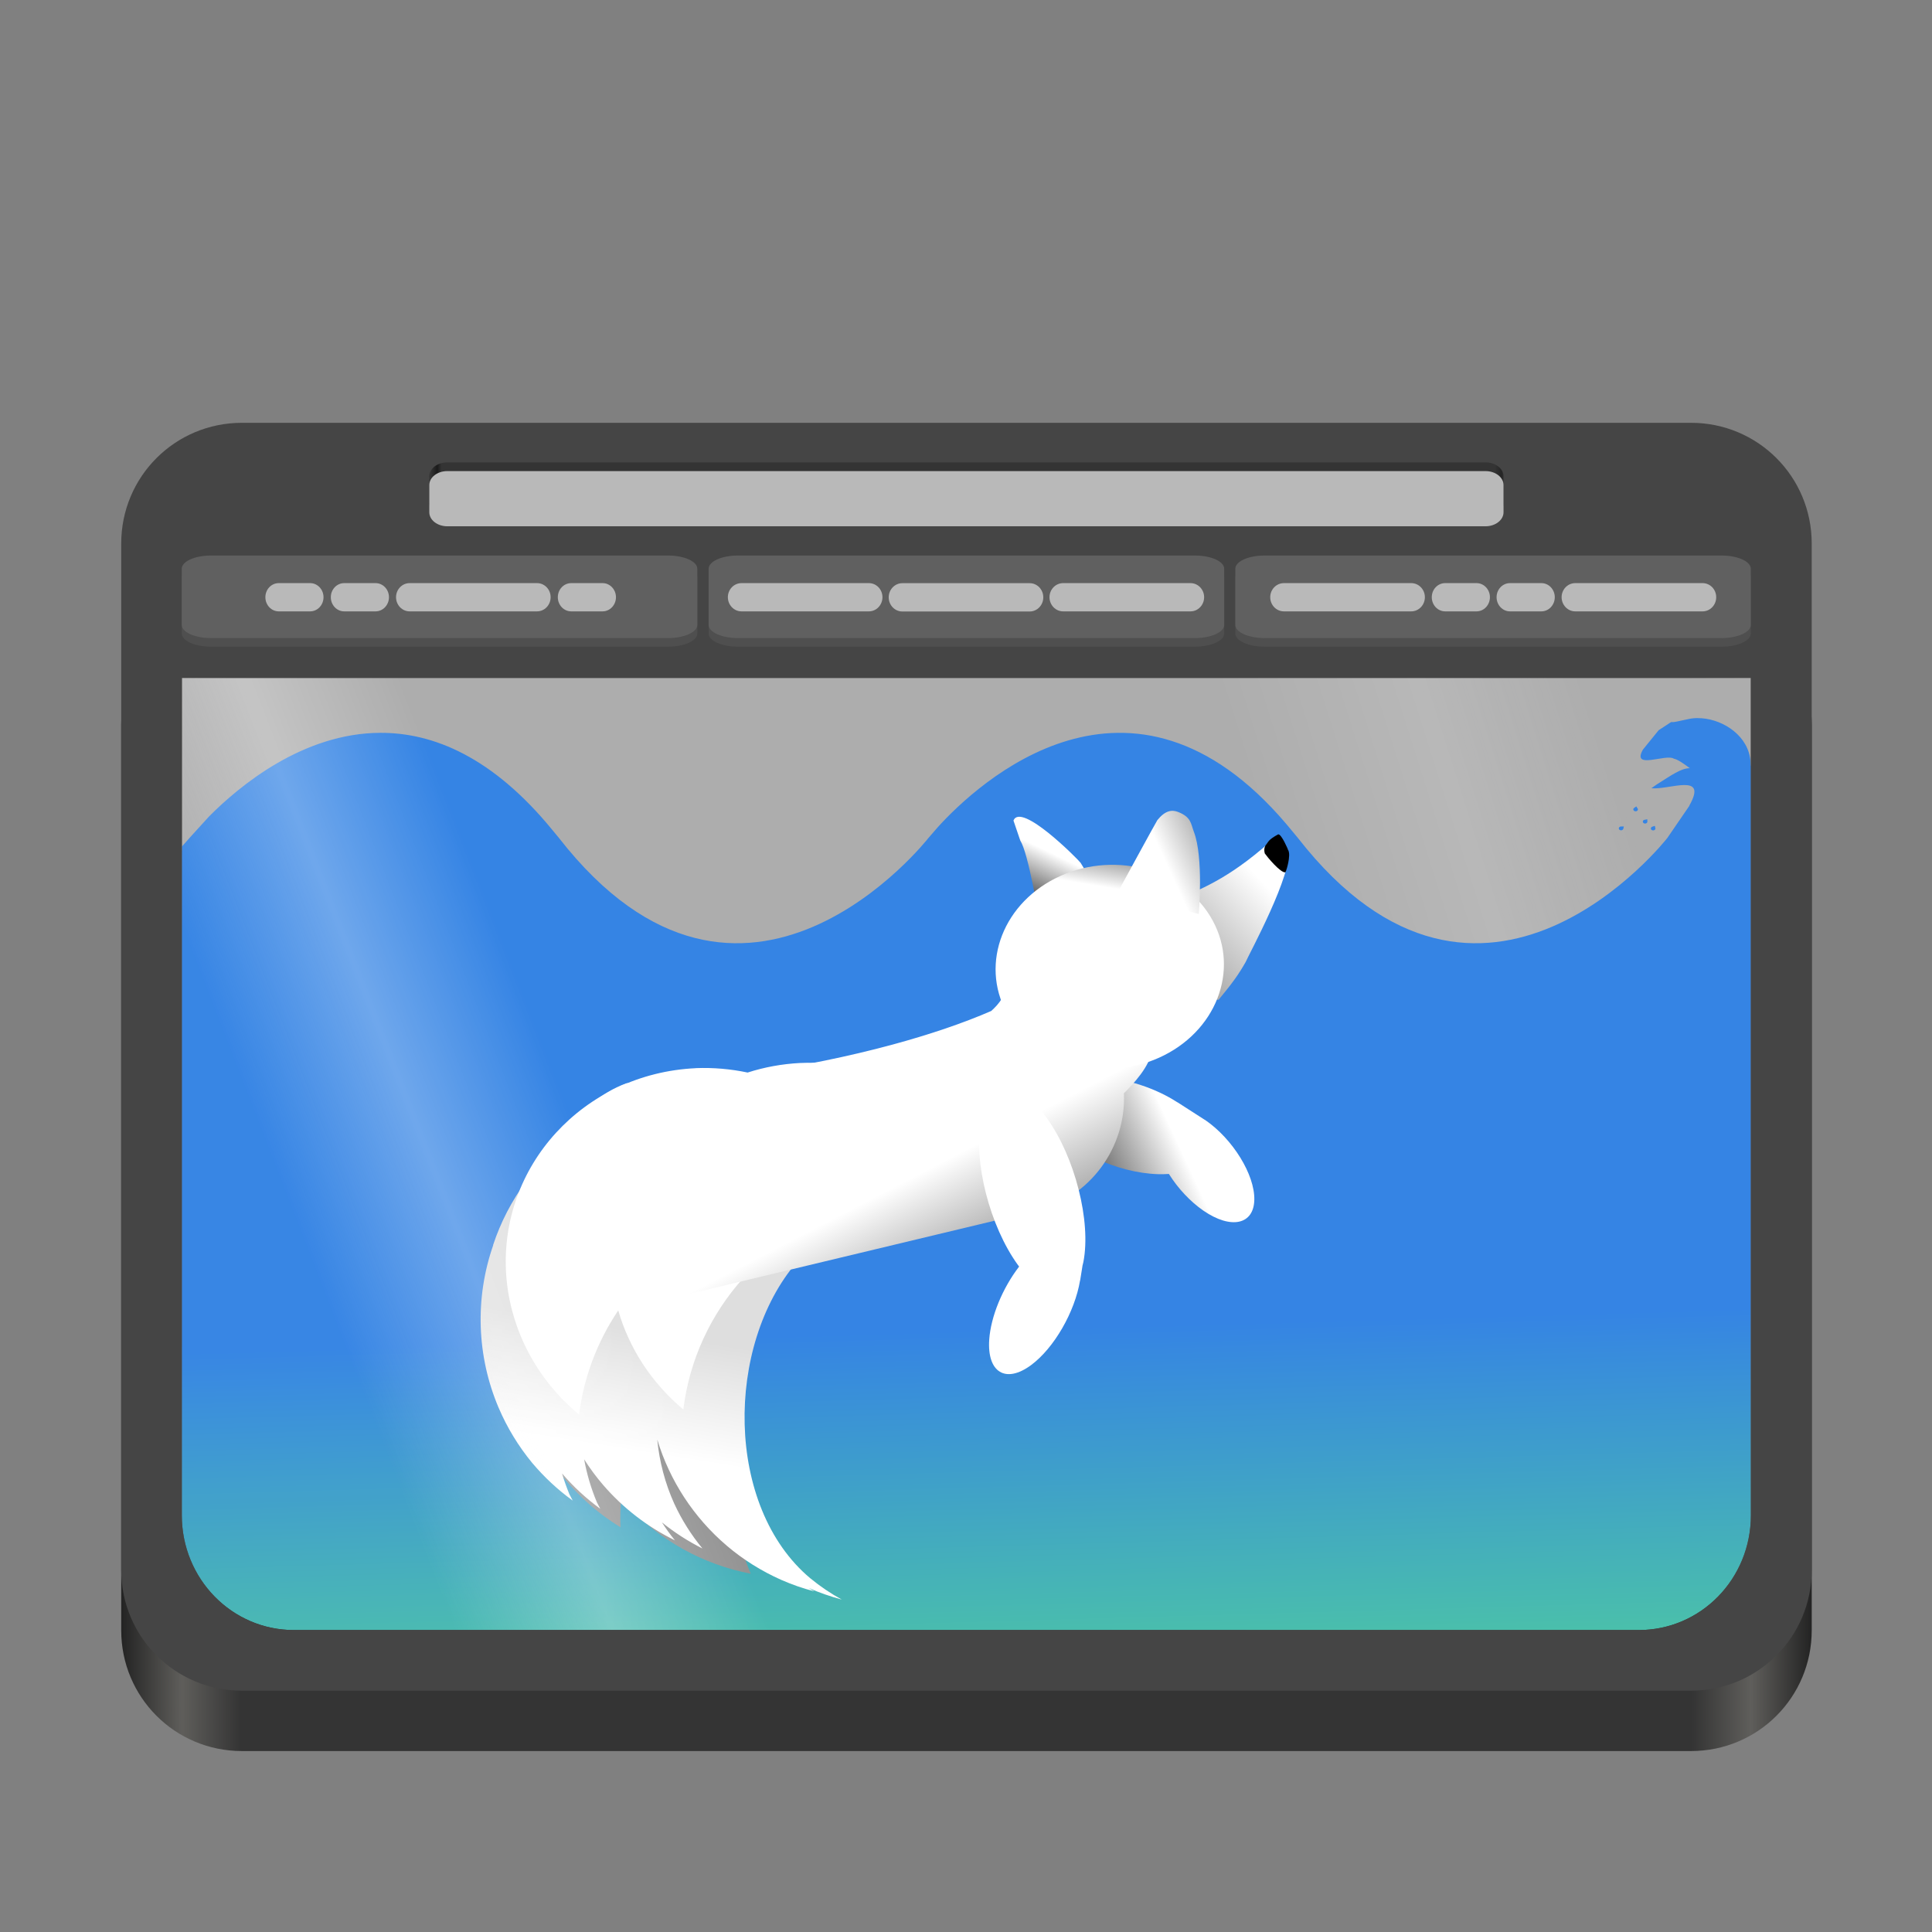 <?xml version="1.0" encoding="UTF-8"?>
<svg height="128px" viewBox="0 0 128 128" width="128px" xmlns="http://www.w3.org/2000/svg" xmlns:xlink="http://www.w3.org/1999/xlink">
    <rect x="0" y="0" width="128" height="128" fill="#808080" stroke="none"/>
    <filter id="a" height="100%" width="100%" x="0%" y="0%">
        <feColorMatrix color-interpolation-filters="sRGB" values="0 0 0 0 1 0 0 0 0 1 0 0 0 0 1 0 0 0 1 0"/>
    </filter>
    <mask id="b">
        <g filter="url(#a)">
            <rect fill-opacity="0.357" height="153.6" width="153.6" x="-12.8" y="-12.8"/>
        </g>
    </mask>
    <clipPath id="c">
        <rect height="152" width="192"/>
    </clipPath>
    <mask id="d">
        <g filter="url(#a)">
            <rect fill-opacity="0.653" height="153.6" width="153.6" x="-12.8" y="-12.8"/>
        </g>
    </mask>
    <linearGradient id="e" gradientTransform="matrix(0.928 0 0 1.028 426.997 -161.765)" gradientUnits="userSpaceOnUse" x1="-339.114" x2="-362.732" y1="214.633" y2="222.897">
        <stop offset="0" stop-color="#f9faff" stop-opacity="0"/>
        <stop offset="0.449" stop-color="#ffffff" stop-opacity="0.204"/>
        <stop offset="1" stop-color="#ffffff" stop-opacity="0"/>
    </linearGradient>
    <clipPath id="f">
        <rect height="152" width="192"/>
    </clipPath>
    <linearGradient id="g" gradientTransform="matrix(0.939 0 0 0.199 422.931 -16.959)" gradientUnits="userSpaceOnUse" x1="-365.653" x2="-343.183" y1="525.707" y2="692.33">
        <stop offset="0" stop-color="#3584e4"/>
        <stop offset="1" stop-color="#57e389"/>
    </linearGradient>
    <linearGradient id="h" gradientTransform="matrix(0.04 0.053 0.053 -0.04 179.286 84.922)" gradientUnits="userSpaceOnUse" x1="-1114.757" x2="-1197.459" y1="-1756.601" y2="-1670.528">
        <stop offset="0" stop-color="#ffffff"/>
        <stop offset="1" stop-color="#dedede"/>
    </linearGradient>
    <linearGradient id="i" gradientTransform="matrix(0.15 -0.016 0.016 0.15 89.522 97.19)" gradientUnits="userSpaceOnUse" x1="-106.33" x2="-122.993" y1="-284.574" y2="-257.503">
        <stop offset="0" stop-color="#ffffff"/>
        <stop offset="1"/>
    </linearGradient>
    <linearGradient id="j" gradientTransform="matrix(0.069 -0.118 0.095 0.098 86.971 93.907)" gradientUnits="userSpaceOnUse" x1="47.28" x2="-2.984" y1="-128.081" y2="-148.311">
        <stop offset="0" stop-color="#ffffff"/>
        <stop offset="1" stop-color="#515151"/>
    </linearGradient>
    <linearGradient id="k" gradientTransform="matrix(0.133 -0.032 0.026 0.134 86.971 93.907)" gradientUnits="userSpaceOnUse" x1="-155.727" x2="-137.903" y1="-162.008" y2="-90.944">
        <stop offset="0" stop-color="#ffffff"/>
        <stop offset="1" stop-color="#7b7b7b"/>
    </linearGradient>
    <linearGradient id="l" gradientTransform="matrix(0.124 -0.085 0.085 0.124 100.442 87.755)" gradientUnits="userSpaceOnUse" x1="18.04" x2="-48.472" y1="-225.171" y2="-215.081">
        <stop offset="0" stop-color="#ffffff"/>
        <stop offset="1" stop-color="#8d8d8d"/>
    </linearGradient>
    <linearGradient id="m" gradientUnits="userSpaceOnUse">
        <stop offset="0" stop-color="#ffffff"/>
        <stop offset="1" stop-color="#858585"/>
    </linearGradient>
    <linearGradient id="n" gradientTransform="matrix(0.136 -0.014 0.014 0.136 86.971 93.907)" x1="-72.84" x2="-68.054" xlink:href="#m" y1="-265.649" y2="-283.266"/>
    <linearGradient id="o" gradientTransform="matrix(0.125 0.017 -0.017 0.125 77.672 289.33)" x1="-249.803" x2="-217.458" xlink:href="#m" y1="-1820.64" y2="-1841.183"/>
    <mask id="p">
        <g filter="url(#a)">
            <rect fill-opacity="0.287" height="153.6" width="153.6" x="-12.8" y="-12.8"/>
        </g>
    </mask>
    <linearGradient id="q" gradientTransform="matrix(0.928 0 0 0.951 426.997 -141.443)" gradientUnits="userSpaceOnUse" x1="-429.892" x2="-410.457" y1="251.789" y2="244.059">
        <stop offset="0" stop-color="#f9faff" stop-opacity="0.055"/>
        <stop offset="0.5" stop-color="#ffffff"/>
        <stop offset="1" stop-color="#ffffff" stop-opacity="0"/>
    </linearGradient>
    <clipPath id="r">
        <rect height="152" width="192"/>
    </clipPath>
    <linearGradient id="s" gradientUnits="userSpaceOnUse" x1="8.031" x2="120.031" y1="116.011" y2="116.011">
        <stop offset="0" stop-color="#232323"/>
        <stop offset="0.036" stop-color="#5f5e5b"/>
        <stop offset="0.071" stop-color="#343434"/>
        <stop offset="0.929" stop-color="#343434"/>
        <stop offset="0.964" stop-color="#5f5e5b"/>
        <stop offset="1" stop-color="#232323"/>
    </linearGradient>
    <linearGradient id="t" gradientTransform="matrix(1.436 0 0 0.334 610.223 -37.67)" gradientUnits="userSpaceOnUse" x1="-405.08" x2="-355.526" y1="204.998" y2="204.975">
        <stop offset="0" stop-color="#343434"/>
        <stop offset="0.006" stop-color="#1a1a1a"/>
        <stop offset="0.01" stop-color="#343434"/>
        <stop offset="0.991" stop-color="#343434"/>
        <stop offset="0.997" stop-color="#252525"/>
        <stop offset="1" stop-color="#343434"/>
    </linearGradient>
    <g mask="url(#b)">
        <g clip-path="url(#c)" transform="matrix(1 0 0 1 -8 -16)">
            <path d="m 20.051 58.566 v 46.168 c 0 3.508 3.309 6.332 7.426 6.332 h 89.098 c 4.117 0 7.43 -2.824 7.43 -6.332 v -46.168 z m 0 0" fill="#ffffff"/>
        </g>
    </g>
    <g mask="url(#d)">
        <g clip-path="url(#f)" transform="matrix(1 0 0 1 -8 -16)">
            <path d="m 20.051 60.777 v 44.223 c 0 3.363 3.309 6.066 7.426 6.066 h 89.098 c 4.117 0 7.43 -2.703 7.43 -6.066 v -44.223 z m 0 0" fill="url(#e)"/>
        </g>
    </g>
    <path d="m 112.484 47.574 c -0.207 0 -0.41 0.02 -0.605 0.062 l -0.781 0.168 c -0.672 0.145 0.055 -0.23 -1.207 0.574 l -1.043 1.285 c -0.773 1.367 1.543 0.254 2.047 0.602 c 0.246 0.039 0.66 0.332 1.059 0.629 c -0.59 0.008 -1.184 0.445 -2.227 1.102 l -0.008 0.008 c -0.102 0.066 -0.207 0.141 -0.312 0.219 c 1.191 0.121 3.766 -1.066 2.52 1.141 h 0.008 l -0.027 0.043 c -0.004 0.012 -0.004 0.02 -0.016 0.031 c -0.004 0.008 -0.012 0.012 -0.016 0.02 l -1.41 2.059 s -12.238 15.695 -24.477 0 l -0.762 -0.918 c -10.348 -12.191 -20.504 -2.648 -23.078 0.184 l -0.637 0.734 s -12.238 15.695 -24.48 0 l -0.445 -0.539 c -3.949 -4.824 -7.883 -6.438 -11.391 -6.426 c -5.121 0.016 -9.328 3.508 -11.348 5.543 l -1.293 1.422 l -0.508 0.574 v 0.262 l -2.195 -0.02 l -0.176 34.734 l 0.473 0.656 l 0.414 12.395 l 5.832 6.277 l 94.93 -0.355 l 6.363 -3.445 l 0.441 -26.867 l -0.793 0.02 l -0.652 -28.91 l -0.691 -0.109 c -0.012 -0.195 -0.02 -0.391 -0.055 -0.57 c -0.297 -1.602 -1.996 -2.586 -3.453 -2.582 z m 0 0" fill="url(#g)"/>
    <g fill="#3584e4">
        <path d="m 109.641 54.715 l -0.145 0.047 c -0.062 0.012 -0.113 0.055 -0.121 0.109 c -0.016 0.07 0.043 0.133 0.125 0.145 s 0.16 -0.035 0.176 -0.105 c 0.004 -0.023 0 -0.047 -0.012 -0.066 z m 0 0"/>
        <path d="m 109.137 54.277 l -0.148 0.031 c -0.066 0 -0.121 0.035 -0.141 0.086 c -0.027 0.07 0.02 0.141 0.098 0.164 c 0.078 0.02 0.164 -0.016 0.191 -0.082 c 0.008 -0.023 0.012 -0.047 0.004 -0.07 z m 0 0"/>
        <path d="m 108.41 53.426 l -0.117 0.082 v 0.004 c -0.059 0.023 -0.09 0.078 -0.082 0.129 c 0.016 0.07 0.09 0.121 0.176 0.109 c 0.082 -0.012 0.141 -0.074 0.129 -0.145 c -0.004 -0.023 -0.016 -0.043 -0.035 -0.062 z m 0 0"/>
        <path d="m 107.582 54.754 l -0.152 0.004 c -0.066 -0.012 -0.129 0.016 -0.16 0.062 c -0.043 0.059 -0.016 0.141 0.055 0.176 c 0.074 0.031 0.168 0.012 0.207 -0.051 c 0.016 -0.02 0.023 -0.043 0.02 -0.066 h 0.004 z m 0 0"/>
    </g>
    <path d="m 40.105 88.668 l -2.449 1.148 c 0.02 1.84 0.379 3.664 1.059 5.375 l -3.098 0.02 c 0.371 0.746 0.805 1.461 1.293 2.137 c 1.145 1.535 2.566 2.836 4.199 3.836 c -0.027 -0.645 -0.008 -1.285 0.059 -1.926 c 0.121 0.156 0.246 0.305 0.375 0.453 c 2.172 2.355 5.047 3.949 8.195 4.551 c -0.598 -1.406 -0.953 -2.898 -1.047 -4.414 z m 0 0" fill="#949494"/>
    <path d="m 56.875 72.203 l -13.918 0.551 s 0.023 0.031 0.023 0.035 c -0.309 0.07 -0.617 0.152 -0.922 0.246 l -0.016 0.004 c -1.352 0.457 -2.629 1.102 -3.797 1.918 c -2.621 1.848 -4.574 4.492 -5.578 7.535 l 0.012 -0.004 c -1.227 3.512 -1.098 7.355 0.355 10.777 l 0.008 0.016 c 0.559 1.309 1.305 2.531 2.211 3.633 c 0.793 0.941 1.695 1.785 2.691 2.504 c -0.074 -0.141 -0.148 -0.281 -0.223 -0.426 l -0.004 -0.012 c -0.184 -0.445 -0.344 -0.898 -0.48 -1.359 c 0.75 0.875 1.602 1.66 2.531 2.34 c -0.074 -0.141 -0.148 -0.285 -0.223 -0.43 l -0.004 -0.012 c -0.383 -0.91 -0.664 -1.863 -0.84 -2.836 c 0.379 0.598 0.797 1.164 1.258 1.699 c 1.32 1.531 2.938 2.781 4.754 3.668 c -0.309 -0.379 -0.594 -0.777 -0.859 -1.188 c 0.832 0.672 1.73 1.25 2.684 1.73 c -0.742 -0.902 -1.367 -1.891 -1.855 -2.945 l -0.008 -0.016 c -0.609 -1.348 -0.988 -2.785 -1.129 -4.254 c 0.828 2.734 2.426 5.172 4.598 7.023 l 0.012 0.012 c 1.086 0.922 2.301 1.68 3.602 2.258 c 0.355 0.156 0.715 0.297 1.082 0.426 c 0.363 0.125 0.734 0.238 1.109 0.336 c -0.121 -0.07 -0.242 -0.145 -0.359 -0.219 c 0.352 0.156 0.711 0.297 1.074 0.422 c 0.363 0.129 0.734 0.238 1.105 0.34 c -0.734 -0.402 -1.43 -0.871 -2.074 -1.402 l -0.012 -0.008 c -5.668 -4.75 -5.629 -15.438 -0.883 -20.957 c 1.93 -2.23 2.094 -3.469 5.023 -4.035 c 1.008 -0.164 2.039 -0.207 3.062 -0.129 c 0.707 0.109 0.867 0.137 1.219 0.191 l -0.418 -1.926 l -0.004 -0.004 z m 0 0" fill="url(#h)"/>
    <path d="m 56.848 70.781 c -1.258 -0.297 -2.547 -0.414 -3.832 -0.355 h -0.016 c -1.184 0.062 -2.348 0.273 -3.469 0.633 c -1.125 -0.238 -2.273 -0.336 -3.422 -0.293 l -0.012 0.004 c -7.441 0.348 -13.062 6.488 -12.559 13.719 c 0.262 3.562 2.004 6.898 4.828 9.234 c 0.312 -2.473 1.199 -4.832 2.594 -6.902 c 0.734 2.543 2.238 4.828 4.312 6.559 c 0.812 -6.594 5.637 -11.988 12.238 -13.691 c 0.797 0.121 1.586 0.293 2.359 0.516 c -0.105 -0.305 -0.227 -0.609 -0.355 -0.91 c 0.492 -0.074 0.992 -0.129 1.492 -0.164 h 0.02 c 1.938 -0.074 3.883 0.172 5.75 0.734 c -1.438 -4.5 -5.223 -7.965 -9.93 -9.082 z m 0 0" fill="#ffffff"/>
    <path d="m 71.59 57.16 c -0.211 -0.27 -3.949 -4.039 -4.445 -2.797 l 0.449 1.32 c 0.547 0.887 1.145 4.617 1.535 6.625 l 3.246 -0.344 c -0.055 -0.113 0.281 -1.074 0.34 -1.262 c -0.027 -1.867 -0.75 -2.922 -1.125 -3.543 z m 0 0" fill="url(#i)"/>
    <path d="m 75.57 71.883 c -0.938 -0.305 -1.898 -0.477 -2.781 -0.504 c -1.336 -0.043 -2.41 0.258 -2.984 0.832 c -0.574 0.574 -0.602 1.375 -0.078 2.227 h 0.004 c 1.09 1.77 4.23 3.273 7.008 3.355 c 0.242 0.004 0.477 0 0.703 -0.016 c 0.605 0.969 1.43 1.84 2.289 2.434 c 1.828 1.254 3.34 0.93 3.371 -0.73 c 0.031 -1.656 -1.426 -4.02 -3.25 -5.273 c -0.02 -0.008 -0.035 -0.02 -0.055 -0.031 l -1.785 -1.148 l -0.004 0.004 c -0.715 -0.465 -1.551 -0.859 -2.438 -1.148 z m 0 0" fill="url(#j)"/>
    <path d="m 66.605 65.102 c -0.148 -0.004 -0.211 0.051 -0.145 0.188 c 0.266 0.547 -0.234 1.188 -0.785 1.688 c -1.828 0.797 -4.07 1.559 -6.574 2.238 c -5.785 1.562 -12.387 2.52 -17.605 2.555 c -3.441 1.273 -5.57 4.934 -4.855 8.609 c 0.773 3.973 4.562 6.414 8.5 5.469 l 23.488 -5.629 c 3.578 -0.855 6 -4.203 5.832 -7.789 c 0.637 -0.617 1.742 -1.824 1.844 -2.82 c 0.082 -0.801 -1.344 -0.496 -2.578 -0.086 c -1.035 -2.094 -3.023 -3.492 -5.309 -3.785 c -0.664 -0.297 -1.469 -0.625 -1.812 -0.637 z m 0 0" fill="url(#k)"/>
    <path d="m 84.684 55.281 c -5.93 5.559 -7.867 3.027 -10.809 8.141 l 3.09 2.688 l 0.012 -0.117 c 0 -0.023 0.215 -0.027 0.477 -0.004 l 3.281 0.25 c 0.957 -1.16 1.336 -1.699 1.789 -2.496 c 0.191 -0.457 3.203 -5.984 2.812 -7.434 z m 0 0" fill="url(#l)"/>
    <path d="m 84.68 55.277 c -0.695 0.387 -0.609 0.469 -0.844 0.742 c -0.082 0.145 -0.094 0.324 -0.043 0.52 c 0.141 0.207 1.047 1.312 1.367 1.254 c 0.062 -0.07 0.383 -1.133 0.188 -1.473 c 0 0 -0.445 -1.082 -0.668 -1.043 z m 0 0"/>
    <path d="m 70.266 58.027 c 3.766 -1.688 8.281 -0.359 10.082 2.969 c 1.801 3.324 0.203 7.391 -3.562 9.082 s -8.281 0.367 -10.082 -2.961 c -1.805 -3.324 -0.211 -7.395 3.555 -9.086" fill="url(#n)"/>
    <path d="m 67.523 72.367 c -1.219 -0.582 -2.18 0.137 -2.52 1.875 l -0.004 0.008 c -0.523 2.695 0.57 6.973 2.438 9.555 c 0.027 0.039 0.055 0.074 0.082 0.109 c -1.105 1.438 -1.875 3.316 -1.98 4.836 c -0.148 2.18 1.094 2.934 2.773 1.691 c 1.516 -1.121 2.898 -3.512 3.246 -5.613 l 0.004 0.004 l 0.152 -0.945 h -0.004 c 0.023 -0.09 0.047 -0.18 0.066 -0.273 c 0.527 -2.695 -0.562 -6.973 -2.434 -9.559 c -0.594 -0.824 -1.223 -1.406 -1.82 -1.688 z m 0 0" fill="#ffffff"/>
    <path d="m 74.043 59.137 l 5.379 1.422 s 0.328 -3.75 -0.324 -5.449 c -0.203 -0.527 -0.164 -0.977 -1.059 -1.32 c -0.402 -0.156 -0.848 -0.09 -1.359 0.543 c -0.066 0.082 -2.637 4.805 -2.637 4.805 z m 0 0" fill="url(#o)"/>
    <g mask="url(#p)">
        <g clip-path="url(#r)" transform="matrix(1 0 0 1 -8 -16)">
            <path d="m 20.051 60.914 v 55.473 c 0 4.215 3.309 7.609 7.426 7.609 h 89.098 c 4.113 0 7.426 -3.395 7.426 -7.609 v -55.473 z m 0 0" fill="url(#q)"/>
        </g>
    </g>
    <path d="m 16.031 40.012 c -4.434 0 -8 3.566 -8 8 v 60 c 0 4.434 3.566 8 8 8 h 96 c 4.434 0 8 -3.566 8 -8 v -60 c 0 -4.434 -3.566 -8 -8 -8 z m -3.984 4.902 h 103.953 v 55.473 c 0 4.215 -3.312 7.609 -7.426 7.609 h -89.102 c -4.113 0 -7.426 -3.395 -7.426 -7.609 z m 0 0" fill="url(#s)"/>
    <path d="m 16.031 28.012 c -4.434 0 -8 3.566 -8 8 v 68 c 0 4.434 3.566 8 8 8 h 96 c 4.434 0 8 -3.566 8 -8 v -68 c 0 -4.434 -3.566 -8 -8 -8 z m -3.984 16.902 h 103.953 v 55.473 c 0 4.215 -3.312 7.609 -7.426 7.609 h -89.102 c -4.113 0 -7.426 -3.395 -7.426 -7.609 z m 0 0" fill="#454545"/>
    <path d="m 29.637 30.633 h 68.781 c 0.66 0 1.195 0.414 1.195 0.926 v 1.801 c 0 0.512 -0.535 0.93 -1.195 0.93 h -68.781 c -0.66 0 -1.195 -0.418 -1.195 -0.93 v -1.801 c 0 -0.512 0.535 -0.926 1.195 -0.926 z m 0 0" fill="url(#t)"/>
    <path d="m 29.637 31.211 h 68.781 c 0.66 0 1.195 0.414 1.195 0.926 v 1.801 c 0 0.512 -0.535 0.93 -1.195 0.93 h -68.781 c -0.66 0 -1.195 -0.418 -1.195 -0.93 v -1.801 c 0 -0.512 0.535 -0.926 1.195 -0.926 z m 0 0" fill="#b9b9b9"/>
    <path d="m 83.781 37.375 h 30.277 c 1.07 0 1.938 0.395 1.938 0.875 v 3.719 c 0 0.484 -0.867 0.875 -1.938 0.875 h -30.277 c -1.07 0 -1.938 -0.391 -1.938 -0.875 v -3.719 c 0 -0.48 0.867 -0.875 1.938 -0.875 z m 0 0" fill="#4f4f4f"/>
    <path d="m 83.781 36.805 h 30.277 c 1.07 0 1.938 0.391 1.938 0.875 v 3.719 c 0 0.484 -0.867 0.875 -1.938 0.875 h -30.277 c -1.07 0 -1.938 -0.391 -1.938 -0.875 v -3.719 c 0 -0.484 0.867 -0.875 1.938 -0.875 z m 0 0" fill="#606060"/>
    <path d="m 104.363 38.633 h 8.438 c 0.5 0 0.902 0.418 0.902 0.934 s -0.402 0.938 -0.902 0.938 h -8.438 c -0.496 0 -0.902 -0.422 -0.902 -0.938 s 0.406 -0.934 0.902 -0.934 z m 0 0" fill="#b9b9b9"/>
    <path d="m 100.039 38.633 h 2.082 c 0.488 0 0.887 0.418 0.887 0.934 s -0.398 0.938 -0.887 0.938 h -2.082 c -0.488 0 -0.887 -0.422 -0.887 -0.938 s 0.398 -0.934 0.887 -0.934 z m 0 0" fill="#b9b9b9"/>
    <path d="m 95.746 38.633 h 2.078 c 0.488 0 0.887 0.418 0.887 0.934 s -0.398 0.938 -0.887 0.938 h -2.078 c -0.492 0 -0.887 -0.422 -0.887 -0.938 s 0.395 -0.934 0.887 -0.934 z m 0 0" fill="#b9b9b9"/>
    <path d="m 85.062 38.633 h 8.438 c 0.496 0 0.902 0.418 0.902 0.934 s -0.406 0.938 -0.902 0.938 h -8.438 c -0.5 0 -0.906 -0.422 -0.906 -0.938 s 0.406 -0.934 0.906 -0.934 z m 0 0" fill="#b9b9b9"/>
    <path d="m 48.887 37.375 h 30.281 c 1.07 0 1.938 0.395 1.938 0.875 v 3.719 c 0 0.484 -0.867 0.875 -1.938 0.875 h -30.281 c -1.07 0 -1.938 -0.391 -1.938 -0.875 v -3.719 c 0 -0.48 0.867 -0.875 1.938 -0.875 z m 0 0" fill="#4f4f4f"/>
    <path d="m 48.887 36.805 h 30.281 c 1.07 0 1.938 0.391 1.938 0.875 v 3.719 c 0 0.484 -0.867 0.875 -1.938 0.875 h -30.281 c -1.07 0 -1.938 -0.391 -1.938 -0.875 v -3.719 c 0 -0.484 0.867 -0.875 1.938 -0.875 z m 0 0" fill="#606060"/>
    <path d="m 70.434 38.633 h 8.441 c 0.496 0 0.902 0.418 0.902 0.934 s -0.406 0.938 -0.902 0.938 h -8.441 c -0.496 0 -0.902 -0.422 -0.902 -0.938 s 0.406 -0.934 0.902 -0.934 z m 0 0" fill="#b9b9b9"/>
    <path d="m 59.781 38.637 h 8.438 c 0.5 0 0.902 0.422 0.902 0.938 s -0.402 0.938 -0.902 0.938 h -8.438 c -0.496 0 -0.902 -0.422 -0.902 -0.938 s 0.406 -0.938 0.902 -0.938 z m 0 0" fill="#b9b9b9"/>
    <path d="m 49.125 38.633 h 8.438 c 0.5 0 0.902 0.418 0.902 0.934 s -0.402 0.938 -0.902 0.938 h -8.438 c -0.496 0 -0.902 -0.422 -0.902 -0.938 s 0.406 -0.934 0.902 -0.934 z m 0 0" fill="#b9b9b9"/>
    <path d="m 13.98 37.375 h 30.281 c 1.07 0 1.938 0.395 1.938 0.875 v 3.719 c 0 0.484 -0.867 0.875 -1.938 0.875 h -30.281 c -1.07 0 -1.938 -0.391 -1.938 -0.875 v -3.719 c 0 -0.48 0.867 -0.875 1.938 -0.875 z m 0 0" fill="#4f4f4f"/>
    <path d="m 13.98 36.805 h 30.281 c 1.07 0 1.938 0.391 1.938 0.875 v 3.719 c 0 0.484 -0.867 0.875 -1.938 0.875 h -30.281 c -1.07 0 -1.938 -0.391 -1.938 -0.875 v -3.719 c 0 -0.484 0.867 -0.875 1.938 -0.875 z m 0 0" fill="#606060"/>
    <path d="m 37.844 38.633 h 2.078 c 0.488 0 0.887 0.418 0.887 0.934 s -0.398 0.938 -0.887 0.938 h -2.078 c -0.492 0 -0.887 -0.422 -0.887 -0.938 s 0.395 -0.934 0.887 -0.934 z m 0 0" fill="#b9b9b9"/>
    <path d="m 27.141 38.633 h 8.438 c 0.5 0 0.902 0.418 0.902 0.934 s -0.402 0.938 -0.902 0.938 h -8.438 c -0.5 0 -0.902 -0.422 -0.902 -0.938 s 0.402 -0.934 0.902 -0.934 z m 0 0" fill="#b9b9b9"/>
    <path d="m 22.805 38.633 h 2.078 c 0.488 0 0.887 0.418 0.887 0.934 s -0.398 0.938 -0.887 0.938 h -2.078 c -0.492 0 -0.887 -0.422 -0.887 -0.938 s 0.395 -0.934 0.887 -0.934 z m 0 0" fill="#b9b9b9"/>
    <path d="m 18.469 38.633 h 2.078 c 0.488 0 0.887 0.418 0.887 0.934 s -0.398 0.938 -0.887 0.938 h -2.078 c -0.492 0 -0.887 -0.422 -0.887 -0.938 s 0.395 -0.934 0.887 -0.934 z m 0 0" fill="#b9b9b9"/>
</svg>
